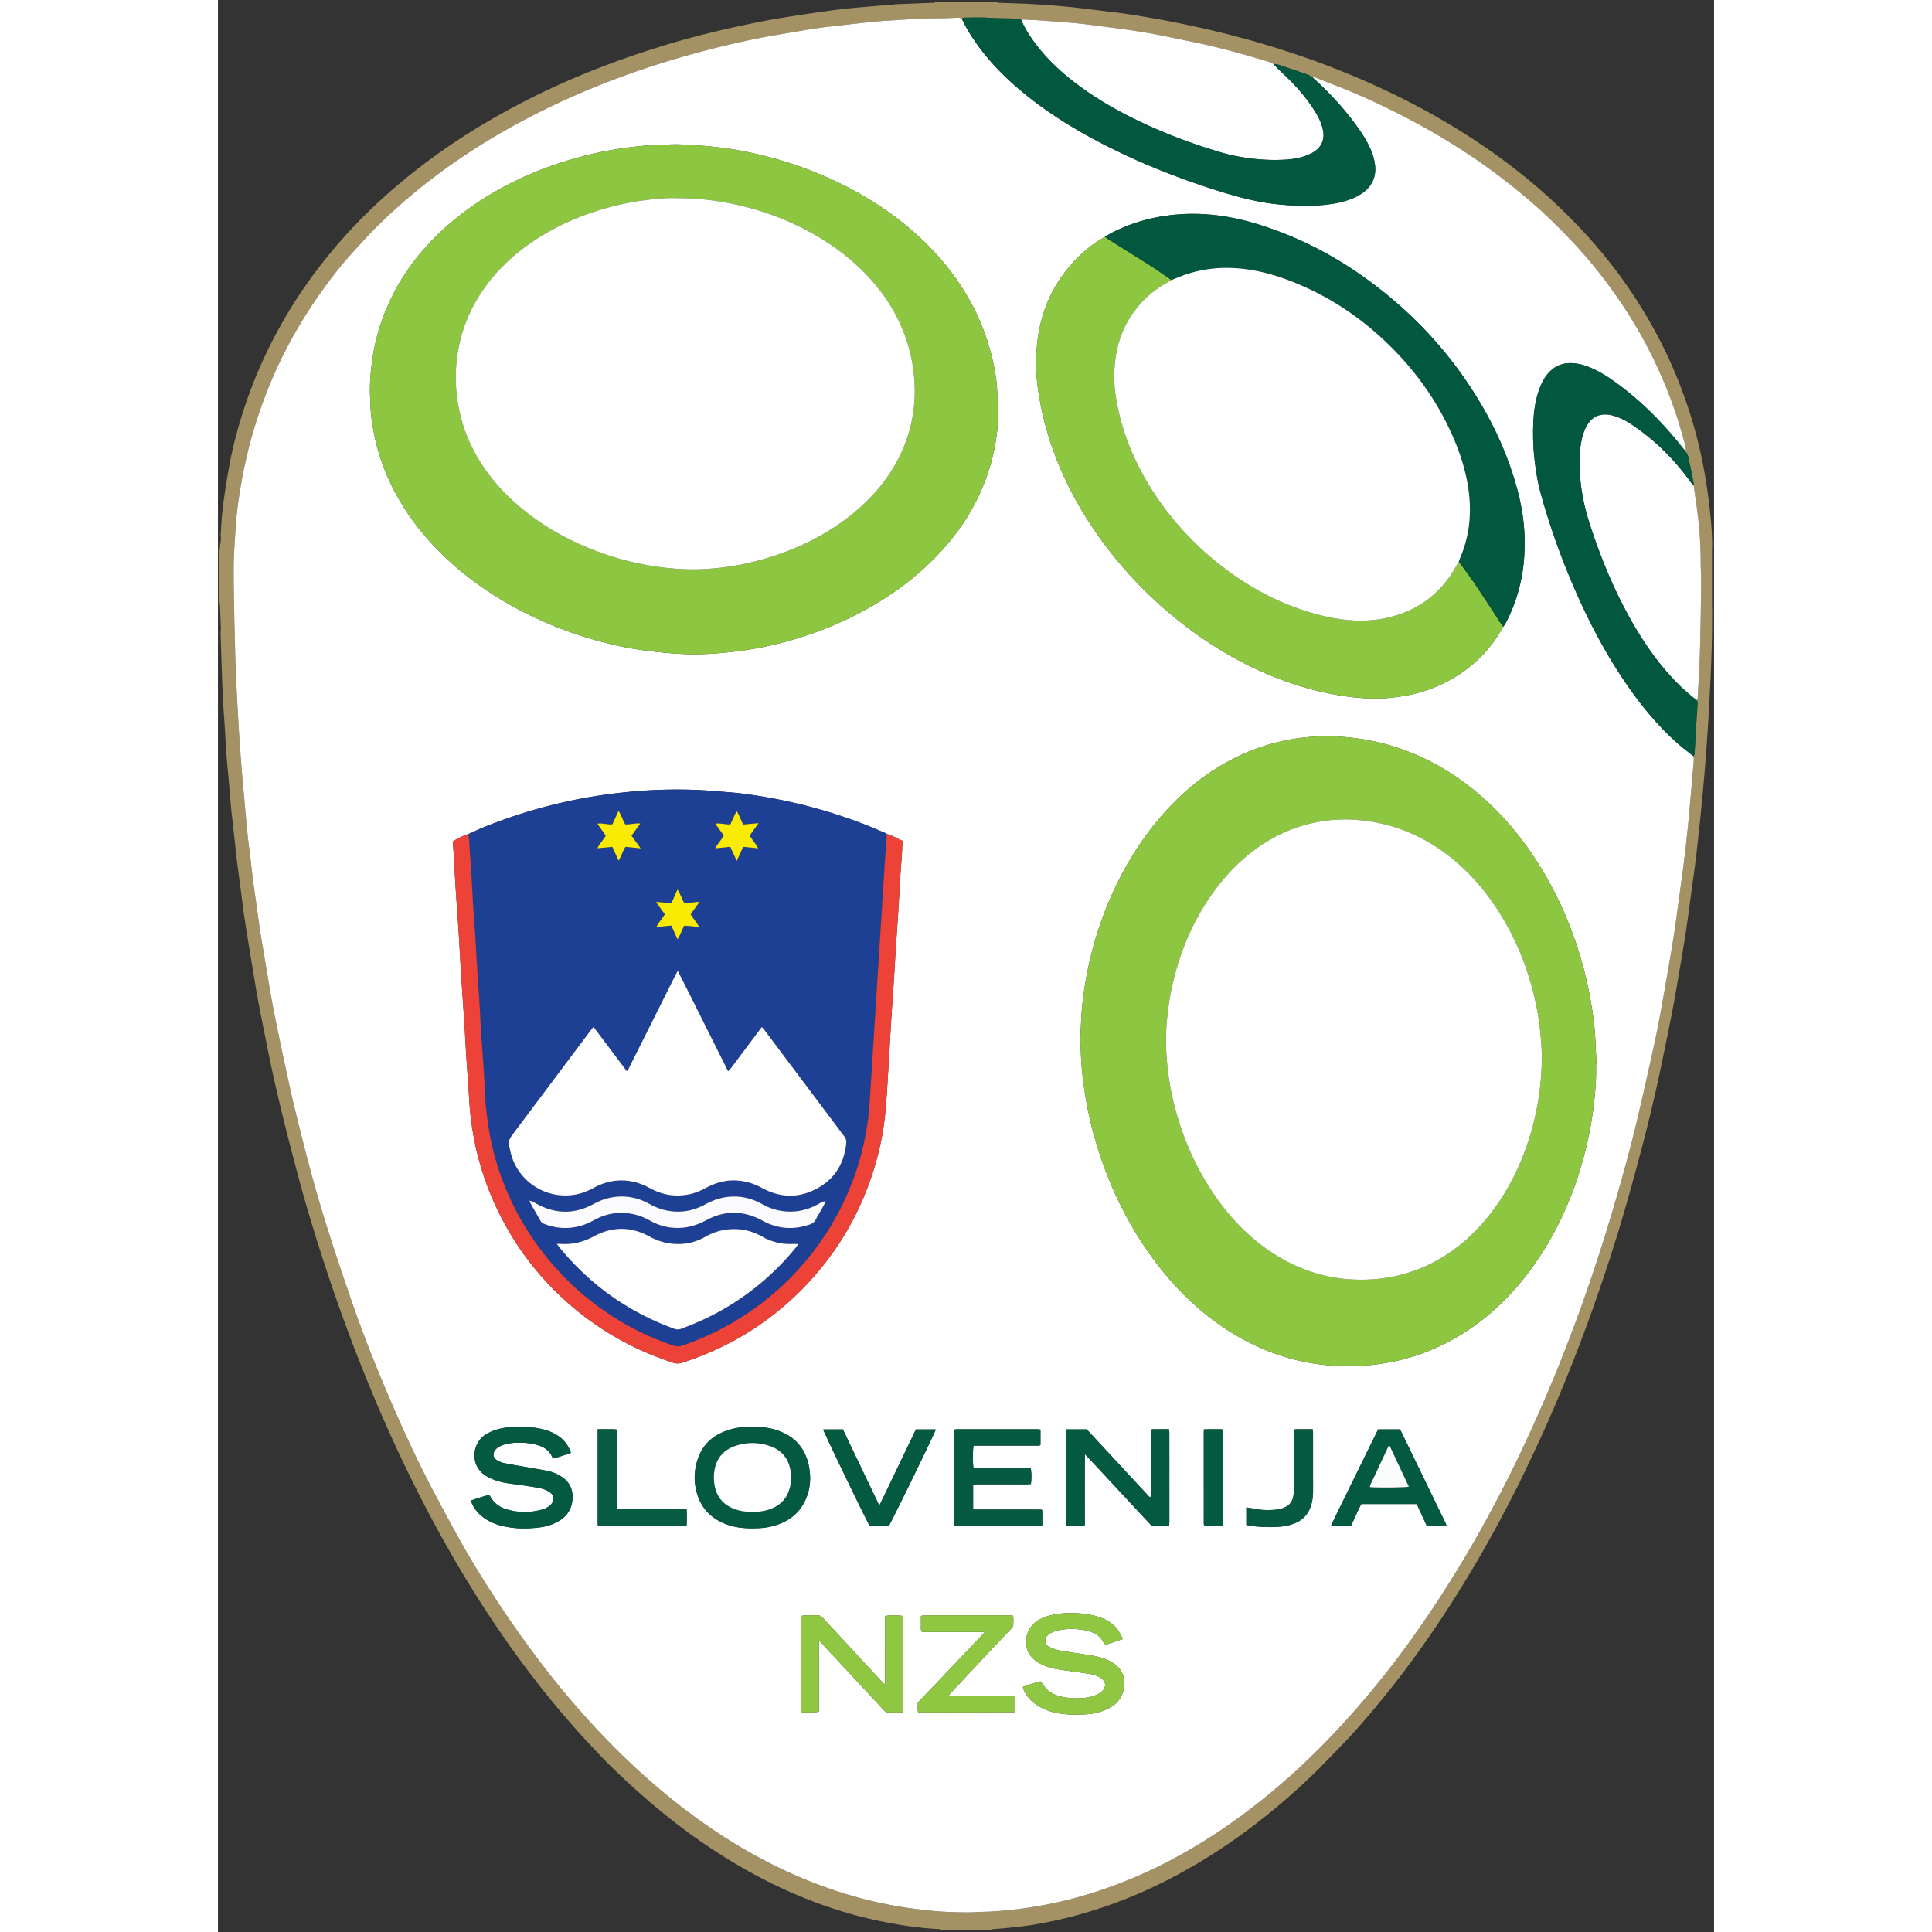<svg xmlns="http://www.w3.org/2000/svg" width="768" height="768" viewBox="0 0 278 359"><rect x="0" y="0" width="278" height="359" fill="#333333" stroke="none"/><path fill-rule="evenodd" clip-rule="evenodd" fill="#A49264" d="M144.746.381c.071.047.14.126.214.133.237.022.479.016.719.025 2.06.081 4.123.13 6.183.255 2.205.134 4.41.306 6.608.526 2.344.237 4.68.559 7.021.829 2.847.33 5.674.786 8.495 1.284 3.173.56 6.327 1.204 9.469 1.921a174.317 174.317 0 0 1 16.205 4.524 157.9 157.9 0 0 1 14.449 5.597 142.05 142.05 0 0 1 8.47 4.106c6.413 3.382 12.517 7.251 18.26 11.682a105.884 105.884 0 0 1 13.143 12.06 90.917 90.917 0 0 1 11.211 14.984 86.631 86.631 0 0 1 8.029 17.575 85.457 85.457 0 0 1 2.804 10.825c.44 2.347.809 4.702 1.085 7.075.305 2.613.546 5.229.531 7.863-.007.059-.023.117-.023.177-.002 3.631-.002 7.263-.002 10.894 0 .089.019.177.028.266-.014 1.945-.006 3.891-.046 5.835a285.487 285.487 0 0 1-.207 6.276c-.1 2.328-.222 4.656-.351 6.983a461.86 461.86 0 0 1-.357 5.636 340.13 340.13 0 0 1-.357 4.734c-.17 2.054-.348 4.106-.538 6.158a355.605 355.605 0 0 1-.531 5.257c-.229 2.106-.46 4.213-.721 6.316-.258 2.072-.553 4.14-.835 6.209-.313 2.276-.604 4.556-.951 6.827-.37 2.418-.783 4.829-1.195 7.24-.422 2.471-.834 4.941-1.307 7.402-.603 3.135-1.252 6.26-1.895 9.387a297.12 297.12 0 0 1-3.498 14.99 536.696 536.696 0 0 1-3.231 11.83c-1.461 5.141-3.09 10.232-4.823 15.287a312.06 312.06 0 0 1-6.23 16.703c-1.883 4.621-3.853 9.207-5.995 13.715-1.142 2.402-2.263 4.816-3.471 7.186-2.254 4.42-4.596 8.795-7.106 13.08-2.436 4.152-4.973 8.242-7.674 12.227-3.071 4.531-6.298 8.947-9.761 13.189-2.309 2.826-4.65 5.625-7.183 8.256-2.137 2.219-4.257 4.459-6.486 6.584-4.443 4.232-9.164 8.137-14.198 11.66-4.716 3.297-9.656 6.203-14.857 8.666a86.07 86.07 0 0 1-14.522 5.346 85.03 85.03 0 0 1-7.87 1.701c-1.647.277-3.315.422-4.978.605-.829.092-1.667.127-2.499.201-.104.01-.201.096-.301.148h-9.338c-.105-.203-.303-.154-.473-.162-3.796-.193-7.534-.785-11.249-1.57-4.716-.996-9.297-2.434-13.758-4.242a92.517 92.517 0 0 1-10.884-5.279 109.119 109.119 0 0 1-12.045-7.941 121.135 121.135 0 0 1-6.739-5.502c-2.746-2.404-5.421-4.887-7.954-7.516a172.972 172.972 0 0 1-9.243-10.383c-4.687-5.721-8.979-11.725-12.979-17.938a216.472 216.472 0 0 1-6.913-11.539 244.09 244.09 0 0 1-5.983-11.34 280.546 280.546 0 0 1-6.586-14.336 321.448 321.448 0 0 1-5.869-14.826 331.844 331.844 0 0 1-4.691-13.732c-1.523-4.777-2.961-9.58-4.236-14.43-.934-3.551-1.867-7.102-2.74-10.664a295.442 295.442 0 0 1-3.004-13.543c-.511-2.604-1.058-5.203-1.535-7.813-.483-2.643-.907-5.293-1.344-7.943-.407-2.473-.817-4.944-1.186-7.423-.294-1.978-.525-3.965-.787-5.947-.218-1.655-.452-3.31-.655-4.968-.157-1.273-.273-2.553-.414-3.828-.153-1.395-.317-2.787-.472-4.182a85.523 85.523 0 0 1-.197-1.96c-.081-.922-.146-1.846-.227-2.769-.156-1.755-.324-3.508-.479-5.263a99.782 99.782 0 0 1-.189-2.501c-.084-1.313-.148-2.626-.232-3.938-.091-1.4-.194-2.8-.291-4.2a5.261 5.261 0 0 1-.012-.18c-.074-1.702-.158-3.404-.219-5.106-.096-2.72-.175-5.438-.261-8.158.021-.234.066-.471.058-.704a394.03 394.03 0 0 0-.188-4.607c-.004-.1-.104-.195-.159-.293v-9.517c.057-.157.142-.31.164-.472.041-.288.003-.593.074-.871.135-.522.136-1.038.063-1.563.086-1.282.142-2.566.266-3.845.127-1.306.3-2.608.49-3.906.215-1.476.456-2.947.712-4.416.776-4.449 1.969-8.791 3.457-13.052 1.788-5.12 4.058-10.02 6.76-14.723 2.524-4.394 5.423-8.523 8.634-12.435a95.648 95.648 0 0 1 8.923-9.459c5.144-4.77 10.705-8.999 16.627-12.757a133.607 133.607 0 0 1 9.077-5.257c8.394-4.449 17.173-7.96 26.232-10.791A157.383 157.383 0 0 1 92.46 5.848c3.077-.727 6.169-1.4 9.273-1.995 2.723-.521 5.471-.917 8.213-1.335a194.41 194.41 0 0 1 6.029-.828c1.48-.179 2.972-.29 4.458-.421 1.873-.165 3.748-.32 5.622-.479.119-.01.238-.015.358-.019 2.061-.081 4.122-.158 6.183-.247.224-.01.486.103.661-.147 3.828.004 7.658.004 11.489.004zm128.019 83.503.014.015c-.03-.322-.022-.652-.1-.964-.173-.725-.387-1.44-.584-2.159-1.191-4.328-2.776-8.513-4.658-12.583a85.56 85.56 0 0 0-7.441-12.972c-2.566-3.687-5.369-7.183-8.456-10.445-2.426-2.565-4.945-5.035-7.63-7.335a120.39 120.39 0 0 0-7.008-5.589c-5.092-3.745-10.465-7.032-16.063-9.956-3.366-1.759-6.789-3.396-10.293-4.854-2.206-.917-4.439-1.768-6.662-2.64-.145-.056-.31-.226-.477-.02-.302-.174-.586-.4-.911-.514a303.032 303.032 0 0 0-5.373-1.827c-.326-.107-.688-.11-1.033-.161l.014.009-.27-.196c-.365-.124-.726-.263-1.095-.37a406.455 406.455 0 0 0-4.464-1.296 128.156 128.156 0 0 0-8.585-2.123c-2.536-.529-5.071-1.059-7.613-1.549-1.521-.293-3.053-.525-4.584-.756-1.443-.216-2.891-.398-4.338-.587-1.744-.226-3.484-.472-5.232-.652-1.719-.178-3.445-.287-5.169-.421-.922-.071-1.844-.139-2.767-.193-.922-.055-1.845-.091-2.768-.135-.382-.053-.762-.137-1.146-.154-1.574-.07-3.151-.027-4.729-.141-1.514-.109-3.04-.045-4.561-.039-.191.001-.382.108-.573.166-.194-.053-.389-.154-.582-.15-.836.017-1.67.076-2.506.096-1.406.032-2.813.016-4.219.076-1.999.088-3.996.223-5.995.345-.894.055-1.789.106-2.681.197-2.048.207-4.094.431-6.14.663-1.631.185-3.266.353-4.887.599-2.389.361-4.767.787-7.149 1.183-3.387.563-6.739 1.289-10.075 2.088-6.857 1.645-13.596 3.685-20.196 6.172a145.9 145.9 0 0 0-18.571 8.495 124.647 124.647 0 0 0-13.621 8.641A106.003 106.003 0 0 0 29.7 41.946c-1.513 1.486-2.931 3.072-4.369 4.635-2.271 2.467-4.332 5.108-6.268 7.843-3.465 4.894-6.43 10.074-8.816 15.582a87.334 87.334 0 0 0-4.854 14.598 94.966 94.966 0 0 0-1.397 7.2 84.962 84.962 0 0 0-.543 4.172c-.119 1.099-.181 2.203-.245 3.307-.109 1.878-.267 3.757-.283 5.637-.026 2.84.038 5.681.088 8.521.047 2.661.118 5.321.192 7.981.046 1.643.106 3.286.184 4.929.106 2.297.225 4.596.355 6.893.11 1.938.236 3.875.37 5.812.104 1.519.224 3.037.352 4.554.174 2.053.36 4.104.544 6.155.133 1.487.269 2.974.408 4.46.059.624.124 1.247.198 1.87.159 1.333.329 2.664.49 3.997.143 1.186.262 2.373.418 3.557.203 1.538.438 3.071.651 4.607.203 1.448.373 2.901.601 4.345.376 2.388.776 4.77 1.184 7.15.493 2.881.943 5.771 1.518 8.637a724.709 724.709 0 0 0 3.018 14.27c.712 3.201 1.521 6.383 2.323 9.564a285.46 285.46 0 0 0 4.359 15.514c1.447 4.613 2.997 9.195 4.568 13.771 2.078 6.045 4.429 11.988 6.943 17.867 2.493 5.826 5.134 11.586 8.073 17.201 1.621 3.1 3.285 6.176 4.985 9.232 2.21 3.971 4.595 7.84 7.087 11.641s5.111 7.512 7.858 11.137a160.5 160.5 0 0 0 10.485 12.504 140.507 140.507 0 0 0 8.093 8.025 123.36 123.36 0 0 0 8.883 7.408c5.672 4.283 11.678 8.014 18.126 11.023 5.322 2.486 10.821 4.436 16.543 5.777 4.021.941 8.091 1.533 12.199 1.855 1.696.135 3.404.158 5.106.18 1.105.014 2.209-.086 3.313-.107 1.615-.031 3.219-.189 4.824-.348a71.963 71.963 0 0 0 6.374-.936 76.067 76.067 0 0 0 8.337-2.066 87.03 87.03 0 0 0 14.806-6.115 97.299 97.299 0 0 0 7.22-4.17 112.404 112.404 0 0 0 11.167-8.113c2.283-1.887 4.518-3.83 6.663-5.867a148.586 148.586 0 0 0 9.862-10.309 176.06 176.06 0 0 0 7.461-9.189 197.678 197.678 0 0 0 8.69-12.523c3.615-5.645 6.95-11.449 10.058-17.383a257.565 257.565 0 0 0 5.796-11.84 290.455 290.455 0 0 0 5.463-12.674 308.001 308.001 0 0 0 6.033-16.297 340.641 340.641 0 0 0 4.908-15.727c1.331-4.646 2.604-9.311 3.708-14.016.988-4.211 1.929-8.434 2.865-12.656.438-1.98.847-3.967 1.218-5.961.53-2.844 1.023-5.695 1.516-8.547.41-2.38.822-4.761 1.188-7.148.351-2.3.644-4.608.959-6.914.283-2.069.578-4.137.837-6.208.263-2.103.503-4.207.718-6.315.221-2.168.398-4.34.595-6.511.067-.743.134-1.486.197-2.23.111-1.278.224-2.557.323-3.836.02-.267-.013-.537-.021-.806.056-.134.153-.265.162-.401.08-1.13.146-2.261.211-3.392.069-1.222.133-2.442.201-3.663.006-.119.043-.235.05-.354.04-.744.086-1.488.104-2.233.004-.133-.107-.268-.166-.401.221-.132.185-.353.197-.558.1-1.757.215-3.513.295-5.271.078-1.698.135-3.398.17-5.1.071-3.492.139-6.985.174-10.479.015-1.461-.075-2.922-.085-4.384a72.885 72.885 0 0 0-.566-8.836c-.227-1.771-.492-3.538-.738-5.307-.008-.148.004-.301-.023-.444-.244-1.248-.469-2.502-.753-3.741-.15-.653-.184-1.354-.621-1.919l.085-.134a1.45 1.45 0 0 0-.137-.044z"/><path fill-rule="evenodd" clip-rule="evenodd" fill="#FFF" d="M274.206 140.541c.009.269.041.539.021.806-.1 1.279-.212 2.558-.323 3.836-.063.744-.13 1.487-.197 2.23-.196 2.171-.374 4.343-.595 6.511a278.38 278.38 0 0 1-.718 6.315c-.259 2.071-.554 4.139-.837 6.208-.315 2.306-.608 4.614-.959 6.914-.365 2.388-.777 4.769-1.188 7.148a631.11 631.11 0 0 1-1.516 8.547c-.371 1.994-.779 3.98-1.218 5.961-.937 4.223-1.877 8.445-2.865 12.656-1.104 4.705-2.377 9.369-3.708 14.016a342.64 342.64 0 0 1-4.908 15.727 308.001 308.001 0 0 1-6.033 16.297 290.455 290.455 0 0 1-5.463 12.674 257.565 257.565 0 0 1-5.796 11.84c-3.107 5.934-6.442 11.738-10.058 17.383a197.39 197.39 0 0 1-8.69 12.523 176.06 176.06 0 0 1-7.461 9.189 148.81 148.81 0 0 1-9.862 10.309c-2.146 2.037-4.38 3.98-6.663 5.867a112.243 112.243 0 0 1-11.167 8.113 97.299 97.299 0 0 1-7.22 4.17 87.03 87.03 0 0 1-14.806 6.115 75.84 75.84 0 0 1-8.337 2.066c-2.112.4-4.232.725-6.374.936-1.605.158-3.209.316-4.824.348-1.104.021-2.208.121-3.313.107-1.702-.021-3.41-.045-5.106-.18-4.108-.322-8.179-.914-12.199-1.855-5.722-1.342-11.221-3.291-16.543-5.777-6.448-3.01-12.454-6.74-18.126-11.023a123.623 123.623 0 0 1-8.883-7.408 140.507 140.507 0 0 1-8.093-8.025 160.5 160.5 0 0 1-10.485-12.504c-2.747-3.625-5.366-7.336-7.858-11.137s-4.877-7.67-7.087-11.641a410.141 410.141 0 0 1-4.985-9.232c-2.939-5.615-5.58-11.375-8.073-17.201-2.515-5.879-4.865-11.822-6.943-17.867-1.571-4.576-3.121-9.158-4.568-13.771a285.46 285.46 0 0 1-4.359-15.514c-.803-3.182-1.611-6.363-2.323-9.564a723.18 723.18 0 0 1-3.018-14.27c-.574-2.865-1.024-5.756-1.518-8.637a554.697 554.697 0 0 1-1.184-7.15c-.228-1.443-.397-2.896-.601-4.345-.214-1.536-.448-3.069-.651-4.607-.156-1.184-.275-2.371-.418-3.557-.161-1.333-.331-2.664-.49-3.997a73.597 73.597 0 0 1-.198-1.87c-.14-1.486-.275-2.973-.408-4.46-.184-2.052-.37-4.103-.544-6.155a301.241 301.241 0 0 1-.352-4.554c-.134-1.937-.26-3.874-.37-5.812a636.04 636.04 0 0 1-.355-6.893 261.79 261.79 0 0 1-.184-4.929c-.074-2.66-.146-5.32-.192-7.981-.05-2.84-.114-5.681-.088-8.521.017-1.88.174-3.759.283-5.637.064-1.104.126-2.208.245-3.307.149-1.394.325-2.786.543-4.172a95.462 95.462 0 0 1 1.397-7.2 87.243 87.243 0 0 1 4.854-14.598c2.387-5.508 5.352-10.688 8.816-15.582 1.936-2.734 3.996-5.376 6.268-7.843 1.438-1.563 2.856-3.148 4.369-4.635a106.214 106.214 0 0 1 11.888-10.098 124.743 124.743 0 0 1 13.621-8.641 145.963 145.963 0 0 1 18.571-8.495c6.601-2.487 13.339-4.527 20.196-6.172 3.336-.799 6.688-1.525 10.075-2.088 2.383-.396 4.761-.821 7.149-1.183 1.621-.246 3.256-.414 4.887-.599 2.046-.232 4.092-.456 6.14-.663.892-.091 1.787-.143 2.681-.197 1.999-.122 3.996-.257 5.995-.345 1.405-.061 2.813-.044 4.219-.076.836-.02 1.67-.079 2.506-.096.193-.004.388.098.582.15.786 1.72 1.784 3.315 2.882 4.849 2.367 3.307 5.209 6.164 8.327 8.754 4.111 3.414 8.591 6.277 13.289 8.805 7.339 3.946 15.031 7.045 22.968 9.558 3.737 1.184 7.507 2.196 11.427 2.58 3.348.328 6.686.411 10.017-.111 1.301-.204 2.577-.522 3.794-1.042 1.055-.451 2.027-1.026 2.808-1.887 1.021-1.128 1.415-2.461 1.309-3.965-.103-1.461-.606-2.795-1.251-4.086-.793-1.586-1.813-3.023-2.879-4.432-2.228-2.944-4.759-5.607-7.493-8.083.167-.206.332-.036.477.02 2.223.872 4.456 1.723 6.662 2.64 3.504 1.459 6.927 3.096 10.293 4.854 5.599 2.924 10.972 6.211 16.063 9.956a119.969 119.969 0 0 1 7.008 5.589c2.685 2.3 5.204 4.77 7.63 7.335 3.087 3.263 5.89 6.759 8.456 10.445a85.427 85.427 0 0 1 7.441 12.972c1.882 4.07 3.467 8.255 4.658 12.583.197.719.411 1.435.584 2.159.077.312.069.642.1.964-.162-.172-.337-.332-.48-.517-3.32-4.23-7.021-8.083-11.298-11.361-1.688-1.293-3.413-2.528-5.352-3.43-1.226-.571-2.482-1.006-3.854-1.098-2.052-.138-3.672.613-4.908 2.234-.531.695-.923 1.467-1.237 2.278-.818 2.116-1.148 4.329-1.236 6.578-.078 1.972-.055 3.943.139 5.915.237 2.414.594 4.806 1.231 7.146 1.598 5.86 3.64 11.566 6.029 17.147 2.701 6.305 5.85 12.375 9.719 18.052 2.79 4.093 5.902 7.914 9.61 11.218.977.878 2.039 1.659 3.062 2.483zm-109.37-96.52c-2.586 1.403-4.751 3.323-6.641 5.543-3.669 4.309-5.567 9.371-6.039 14.961a34.578 34.578 0 0 0 .275 8.14 58.094 58.094 0 0 0 1.998 8.715c1.89 6.004 4.68 11.572 8.184 16.784a75.6 75.6 0 0 0 11.021 12.955 77.625 77.625 0 0 0 9.499 7.637c4.993 3.395 10.315 6.146 16.031 8.111 3.31 1.138 6.691 1.984 10.16 2.488 1.719.25 3.441.405 5.172.449 1.945.049 3.876-.142 5.796-.467a27.312 27.312 0 0 0 6.592-1.961c4.075-1.813 7.467-4.494 10.134-8.065.676-.904 1.227-1.902 1.834-2.857.157-.251.332-.494.47-.755 2.067-3.924 3.156-8.123 3.426-12.532.255-4.182-.227-8.294-1.335-12.338-1.589-5.807-3.996-11.258-7.104-16.4-5.282-8.742-12.076-16.11-20.294-22.165-6.582-4.849-13.744-8.549-21.608-10.84-5.198-1.515-10.478-2.098-15.875-1.385-2.831.374-5.572 1.07-8.202 2.182-1.209.509-2.414 1.036-3.494 1.8zm-40.542 110.952c-.098-.063-.189-.144-.296-.188-1.212-.507-2.417-1.032-3.641-1.509a94.823 94.823 0 0 0-17.465-4.959c-2.528-.461-5.064-.869-7.627-1.077-2.232-.182-4.467-.39-6.705-.47a92.859 92.859 0 0 0-13.075.465 96.885 96.885 0 0 0-8.066 1.174 95.849 95.849 0 0 0-18.1 5.336c-.937.381-1.848.824-2.771 1.238-1.034.324-2.323.947-2.917 1.423.058.737.13 1.51.177 2.284.09 1.492.163 2.986.249 4.479.058 1.016.123 2.03.191 3.044.151 2.236.317 4.474.458 6.711.154 2.447.287 4.896.432 7.343.061 1.016.124 2.029.192 3.043.151 2.268.313 4.535.458 6.803.094 1.463.165 2.926.251 4.389.058.984.119 1.971.187 2.953.15 2.238.333 4.473.451 6.711a55.88 55.88 0 0 0 .711 6.322 53.293 53.293 0 0 0 4.468 14.141c3.339 7.012 7.963 13.047 13.873 18.092 5.578 4.762 11.874 8.227 18.842 10.492a2.667 2.667 0 0 0 1.74-.008c9.793-3.186 18.083-8.643 24.811-16.439 5.112-5.928 8.745-12.674 10.965-20.18a52.691 52.691 0 0 0 1.965-10.283c.236-2.65.374-5.309.54-7.965.152-2.447.284-4.895.428-7.344.058-.984.122-1.969.187-2.953.165-2.506.337-5.012.497-7.52.083-1.281.137-2.566.22-3.851.15-2.297.323-4.593.468-6.89.152-2.417.276-4.837.427-7.254.078-1.253.193-2.504.272-3.757.053-.832.072-1.666.108-2.533-1.002-.425-1.891-.981-2.905-1.263zm131.784 42.72c.028-.002.056-.002.084-.002-.078-1.584-.16-3.164-.235-4.748-.101-2.121-.393-4.219-.732-6.313a70.16 70.16 0 0 0-2.107-9.064c-1.651-5.459-3.884-10.666-6.804-15.569-3.018-5.069-6.626-9.661-11.035-13.605-3.729-3.336-7.847-6.067-12.44-8.067a42.123 42.123 0 0 0-14.21-3.426 38.418 38.418 0 0 0-9.026.459 38.07 38.07 0 0 0-11.238 3.798c-5.771 3.018-10.522 7.236-14.549 12.313a57.328 57.328 0 0 0-5.032 7.523 65.366 65.366 0 0 0-6.052 14.719 69.009 69.009 0 0 0-2.031 10.449c-.25 2.172-.306 4.35-.415 6.525-.039.773.064 1.553.075 2.328.04 2.635.334 5.242.724 7.846a69.906 69.906 0 0 0 2.551 10.887c2.232 6.998 5.408 13.535 9.691 19.516 2.728 3.809 5.836 7.273 9.43 10.297 3.503 2.947 7.335 5.352 11.55 7.145 4.903 2.088 10.032 3.078 15.342 3.184.865.018 1.73-.082 2.597-.104 1.979-.051 3.924-.338 5.861-.717 4.901-.955 9.431-2.82 13.626-5.514 5.081-3.258 9.246-7.461 12.737-12.357a58.755 58.755 0 0 0 5.881-10.357 65.754 65.754 0 0 0 3.284-9.189c.879-3.199 1.558-6.436 1.969-9.732.249-1.986.445-3.977.503-5.979.02-.748.001-1.498.001-2.246zM145.009 76.067c-.079-1.252-.166-2.503-.234-3.755-.098-1.795-.41-3.562-.805-5.308-1.104-4.884-3.032-9.429-5.749-13.637-2.848-4.412-6.379-8.205-10.43-11.53-4.869-3.997-10.273-7.091-16.073-9.512a71.636 71.636 0 0 0-12.198-3.841c-1.896-.418-3.801-.774-5.729-1.005-1.156-.139-2.313-.28-3.472-.369-1.608-.125-3.218-.241-4.829-.284-1.162-.031-2.328.07-3.493.098-2.483.058-4.941.348-7.396.718a66.81 66.81 0 0 0-8.478 1.848c-7.009 2.011-13.559 4.994-19.498 9.26-3.739 2.685-7.075 5.793-9.913 9.426-2.202 2.818-4.018 5.867-5.399 9.168-1.264 3.016-2.153 6.134-2.61 9.377-.259 1.837-.457 3.676-.464 5.53-.005 1.104.085 2.208.119 3.313.046 1.497.273 2.97.539 4.44.896 4.973 2.736 9.576 5.382 13.868 2.579 4.184 5.787 7.828 9.467 11.075 3.72 3.281 7.81 6.019 12.186 8.337 4.584 2.429 9.387 4.317 14.381 5.712 2.587.723 5.205 1.326 7.867 1.707 1.507.216 3.017.411 4.531.557a69.58 69.58 0 0 0 4.469.295c1.582.051 3.165.006 4.75-.1a75.042 75.042 0 0 0 6.585-.722c3.34-.521 6.611-1.314 9.834-2.323a65.682 65.682 0 0 0 12.642-5.48c5.548-3.127 10.474-7.02 14.605-11.887 2.373-2.796 4.357-5.843 5.899-9.175a37.557 37.557 0 0 0 3.514-15.801zm-79.42 193.902c-.467-1.391-1.254-2.402-2.381-3.16-1.086-.732-2.296-1.143-3.568-1.381-2.014-.375-4.04-.447-6.07-.16-1.371.193-2.684.564-3.868 1.326-2.513 1.611-2.941 5.752.063 7.619.797.496 1.649.84 2.548 1.082 1.447.391 2.944.488 4.418.721 1.091.174 2.188.316 3.266.553a4.95 4.95 0 0 1 1.558.65c1.003.637 1.051 1.668.172 2.479-.427.393-.938.645-1.488.799-2.272.635-4.547.615-6.798-.102-1.212-.387-2.159-1.137-2.798-2.252-.071-.125-.165-.236-.263-.375-1.142.324-2.243.65-3.348 1.057.048.182.063.299.107.404.526 1.254 1.389 2.221 2.511 2.971.982.654 2.064 1.074 3.204 1.352 2.147.523 4.327.551 6.507.318 1.369-.146 2.703-.492 3.915-1.195 1.433-.83 2.334-2.035 2.563-3.691.273-1.986-.395-3.617-2.126-4.668-.747-.455-1.543-.807-2.395-.98-1.345-.275-2.702-.488-4.055-.727-1.352-.238-2.709-.455-4.054-.73a4.522 4.522 0 0 1-1.323-.527c-.751-.432-.898-1.221-.37-1.908.194-.254.459-.486.742-.629a5.937 5.937 0 0 1 1.337-.494c1.385-.322 2.795-.295 4.194-.141.676.074 1.35.262 1.997.479 1.033.346 1.815 1.018 2.299 2.012.051.104.105.205.182.355 1.115-.276 2.164-.684 3.322-1.057zm92.078-4.362v16.955c0 .268.013.535.021.805 0 .027.015.055.031.078.016.025.041.043.062.064 1.268.127 2.686.092 3.299-.092v-4.377c0-1.436-.002-2.871 0-4.305l.007-4.549c4.258 4.545 8.338 8.979 12.429 13.348h3.219c.019-.234.051-.439.051-.643.002-5.563.003-11.125-.002-16.688 0-.197-.044-.393-.072-.629-1.007 0-1.961-.002-2.916.004-.114 0-.229.031-.382.053-.018.219-.048.422-.05.625-.005.779-.001 1.557-.001 2.332 0 2.99.001 5.982-.005 8.973-.001.211.086.465-.196.68l-11.715-12.635-3.78.001zm10.421 38.979c-.632-1.857-1.838-3.027-3.489-3.771-1.238-.557-2.549-.813-3.896-.963-1.918-.213-3.819-.174-5.704.24-.996.219-1.956.549-2.807 1.139a4.642 4.642 0 0 0-1.856 5.131c.352 1.189 1.152 2.01 2.187 2.621 1.337.789 2.821 1.115 4.34 1.326 1.716.24 3.432.469 5.142.742.736.119 1.458.352 2.084.783.947.654 1.02 1.623.188 2.428a2.948 2.948 0 0 1-.571.426 5.585 5.585 0 0 1-1.754.656 12.813 12.813 0 0 1-4.99-.025c-1.649-.326-3.03-1.088-3.874-2.627-.054-.098-.154-.17-.252-.271-1.106.289-2.188.605-3.264 1.039.045.182.061.33.116.463a6.13 6.13 0 0 0 1.952 2.523c1.795 1.391 3.889 1.938 6.095 2.104 1.16.086 2.336.07 3.499.002 1.438-.086 2.837-.396 4.142-1.049 1.696-.842 2.777-2.143 2.991-4.07.177-1.584-.235-2.975-1.498-4.014-.433-.357-.941-.639-1.447-.887-1.305-.643-2.729-.852-4.145-1.074-1.593-.25-3.192-.465-4.775-.758-.669-.123-1.329-.355-1.95-.633-1.107-.492-.989-1.619-.375-2.211.171-.164.359-.33.572-.424.435-.189.88-.385 1.342-.48a12.741 12.741 0 0 1 5.254.029c1.456.311 2.69 1 3.326 2.459.032.074.112.127.195.217 1.043-.348 2.087-.694 3.222-1.071zm-44.136-4.277V313.002c-.193-.148-.292-.203-.366-.285a1526.63 1526.63 0 0 1-4.39-4.736c-.771-.832-1.532-1.676-2.305-2.508-1.525-1.645-3.061-3.279-4.58-4.928a1.152 1.152 0 0 0-.948-.398c-.688.016-1.376-.006-2.064.01-.319.008-.638.068-.969.107-.021.174-.047.289-.047.404.007 5.771.016 11.543.026 17.314 0 .029.011.059.026.082.017.025.045.041.066.061.95.113 2.518.096 3.269-.053v-13.254c4.266 4.543 8.338 8.98 12.469 13.377.535 0 1.043.008 1.55-.004.528-.014 1.064.064 1.581-.055.03-.139.065-.225.065-.309-.002-5.803-.007-11.605-.014-17.406 0-.025-.025-.055-.041-.08-.015-.023-.033-.045-.051-.068-.996-.175-2.516-.171-3.277.036zm-24.66-16.313c1.761-.031 2.513-.084 3.903-.455 3.026-.807 5.216-2.59 6.282-5.592.537-1.512.676-3.072.469-4.68-.487-3.779-2.468-6.313-6.109-7.52-1.114-.367-2.267-.535-3.429-.607-2.291-.141-4.539.078-6.668 1.006-2.322 1.014-3.888 2.738-4.642 5.158-.476 1.527-.646 3.088-.409 4.689.518 3.496 2.369 5.926 5.68 7.207 1.582.612 3.239.792 4.923.794zm53.545-18.357c-.218-.02-.442-.061-.666-.061-4.938-.004-9.874-.004-14.81 0-.195 0-.391.045-.598.068-.015.182-.032.299-.032.414-.002 5.656-.002 11.311.002 16.965 0 .168.053.336.082.508.162.014.28.033.398.033 5.146.002 10.291.002 15.438-.002.166 0 .332-.055.524-.088 0-.914.002-1.779-.003-2.645 0-.084-.038-.166-.071-.301-.296-.012-.587-.031-.879-.033-3.649-.002-7.3.002-10.95-.006-.314 0-.652.094-.949-.111v-4.527c1.225-.086 2.413-.031 3.601-.041 1.197-.01 2.395.008 3.59-.004 1.188-.012 2.374.053 3.548-.043.145-1.051.119-2.383-.063-3.008h-3.569c-1.166 0-2.334.008-3.5 0-1.188-.008-2.377.035-3.549-.029-.148-.949-.132-3.424.026-4.102h.968c3.561 0 7.121.004 10.681-.004.256 0 .537.09.781-.133v-2.85zm-10.356 37.619c-.23.271-.318.387-.417.488a7185.227 7185.227 0 0 1-6.611 6.965c-1.69 1.775-3.387 3.547-5.078 5.326-.122.127-.226.273-.334.406.005.576-.058 1.137.041 1.701.184.023.299.047.414.047 5.806-.006 11.609-.016 17.413-.023a.169.169 0 0 0 .081-.031c.024-.016.041-.041.105-.109.035-.898.066-1.842-.025-2.859-.361-.006-.684-.018-1.005-.018-3.561-.002-7.122 0-10.683-.008-.179-.002-.417.129-.55-.154.073-.094.138-.191.218-.277 2.247-2.402 4.494-4.807 6.745-7.205 1.477-1.568 2.962-3.129 4.441-4.693.123-.131.254-.256.357-.402.084-.119.188-.262.189-.395.008-.586.076-1.18-.051-1.791-.25-.027-.453-.07-.657-.07-5.266-.004-10.532-.004-15.799.002-.196 0-.393.063-.645.107 0 .523-.024.998.006 1.473.032.49-.152 1.01.179 1.521l11.666-.001zm73.1-37.656c-2.918 5.947-5.811 11.844-8.701 17.74-.01.021.005.059.01.086.006.029.015.055.022.084 1.028.105 3.014.08 3.651-.045.67-1.322 1.205-2.715 1.892-3.99h10.301c.633 1.371 1.254 2.721 1.884 4.088 1.147 0 2.251.002 3.355-.002.081 0 .161-.041.285-.074-.051-.156-.081-.299-.142-.426-2.824-5.826-5.652-11.65-8.472-17.461h-4.085zm-85.889.009-6.732 14.031c-.088-.023-.135-.021-.144-.039-2.229-4.656-4.454-9.314-6.688-13.99h-3.668c.212.74 8.203 17.289 8.647 17.922h3.556c.854-1.467 8.53-17.221 8.731-17.924h-3.702zm-59.132-.037.001 17.443c0 .119.011.236.021.355a.183.183 0 0 0 .031.08c.017.023.042.041.064.063 1.374.125 15.708.08 16.413-.059.027-.992.063-1.992-.024-3.066h-.935c-3.678 0-7.356.002-11.034-.008-.313 0-.655.107-.983-.141v-8.775c0-.955.009-1.912-.002-2.869-.012-.98.052-1.961-.047-2.973-.211-.02-.384-.047-.557-.047-.95-.003-1.902-.003-2.948-.003zm120.527 17.776c.299.068.527.141.764.172 1.754.232 3.518.305 5.28.178 1.016-.072 2.013-.262 2.966-.65 1.508-.613 2.504-1.697 2.997-3.242a8.679 8.679 0 0 0 .398-2.648c-.004-3.65 0-7.299-.005-10.947 0-.199-.04-.396-.065-.635-.616 0-1.182-.01-1.746.002-.558.014-1.12-.059-1.739.061v.93c0 3.23.001 6.463-.001 9.691-.001.418-.008.84-.041 1.256-.124 1.572-.851 2.428-2.4 2.838-.202.053-.405.111-.611.137-1.402.16-2.802.154-4.195-.113-.517-.098-1.035-.184-1.601-.283l-.001 3.253zm-4.389.191c.019-.211.037-.326.037-.441-.003-5.771-.008-11.543-.013-17.313 0-.027-.02-.055-.034-.078-.017-.025-.037-.047-.105-.131-1.073.006-2.197-.021-3.368.018-.015.207-.033.35-.033.492-.001 5.652-.002 11.303.002 16.955.001.166.056.334.086.498h3.428z"/><path fill-rule="evenodd" clip-rule="evenodd" fill="#FEFEFE" d="M149.219 3.61c.923.044 1.846.08 2.768.135.923.055 1.845.122 2.767.193 1.724.134 3.45.243 5.169.421 1.748.181 3.488.427 5.232.652 1.447.188 2.895.371 4.338.587 1.531.23 3.063.463 4.584.756 2.542.49 5.077 1.02 7.613 1.549 2.889.602 5.747 1.324 8.585 2.123 1.491.421 2.978.858 4.464 1.296.369.107.729.246 1.095.37l.27.196-.014-.009c.248.251.492.505.744.752 1.025 1.004 2.086 1.973 3.07 3.015 1.604 1.698 3.047 3.529 4.239 5.546.549.93.966 1.912 1.193 2.979.374 1.767-.344 3.23-1.734 4.074a8.356 8.356 0 0 1-1.451.691c-1.271.468-2.599.668-3.947.738-1.912.1-3.818.046-5.724-.169-2.081-.235-4.132-.607-6.144-1.202-4.586-1.356-9.068-2.994-13.424-4.971-4.609-2.091-9.032-4.512-13.101-7.544-2.865-2.136-5.49-4.524-7.674-7.368-1.148-1.494-2.185-3.061-2.918-4.81zM274.215 90.162c.246 1.769.512 3.535.738 5.307.375 2.932.55 5.879.566 8.836.01 1.462.1 2.923.085 4.384-.035 3.494-.103 6.987-.174 10.479a201.66 201.66 0 0 1-.17 5.1c-.08 1.758-.195 3.514-.295 5.271-.013.205.023.426-.197.558a34.708 34.708 0 0 1-3.757-3.328c-2.989-3.051-5.467-6.489-7.638-10.154-3.563-6.018-6.246-12.421-8.412-19.06-1.188-3.635-1.899-7.337-1.959-11.162-.025-1.559.065-3.107.392-4.636.22-1.028.548-2.018 1.12-2.911.555-.864 1.304-1.487 2.313-1.725.707-.165 1.423-.127 2.134.04 1.391.328 2.626.987 3.799 1.77 4.403 2.941 8.053 6.65 11.117 10.952.083.114.224.186.338.279z"/><path fill-rule="evenodd" clip-rule="evenodd" fill="#02583F" d="M149.219 3.61c.733 1.749 1.771 3.315 2.919 4.812 2.184 2.844 4.809 5.232 7.674 7.368 4.068 3.032 8.491 5.453 13.101 7.544 4.355 1.977 8.838 3.614 13.424 4.971 2.012.595 4.063.967 6.144 1.202 1.905.215 3.812.269 5.724.169 1.349-.07 2.677-.271 3.947-.738a8.43 8.43 0 0 0 1.451-.691c1.391-.844 2.108-2.308 1.734-4.074-.228-1.067-.645-2.05-1.193-2.979-1.192-2.017-2.635-3.848-4.239-5.546-.984-1.042-2.045-2.011-3.07-3.015-.252-.247-.496-.501-.744-.752.345.051.707.054 1.033.161 1.797.593 3.589 1.201 5.373 1.827.325.113.609.34.911.514 2.734 2.476 5.266 5.139 7.493 8.083 1.065 1.408 2.086 2.846 2.879 4.432.645 1.291 1.148 2.625 1.251 4.086.106 1.504-.288 2.837-1.309 3.965-.78.86-1.753 1.436-2.808 1.887-1.217.52-2.493.838-3.794 1.042-3.331.522-6.669.439-10.017.111-3.92-.384-7.689-1.396-11.427-2.58-7.937-2.513-15.629-5.611-22.968-9.558-4.698-2.527-9.178-5.391-13.289-8.805-3.118-2.59-5.96-5.447-8.327-8.754-1.098-1.533-2.096-3.129-2.882-4.849.191-.058.382-.165.573-.166 1.521-.006 3.047-.07 4.561.039 1.578.113 3.155.07 4.729.141.384.017.764.101 1.146.153zM274.215 90.162c-.114-.093-.255-.165-.337-.28-3.064-4.302-6.714-8.011-11.117-10.952-1.173-.782-2.408-1.441-3.799-1.77-.711-.167-1.427-.205-2.134-.04-1.01.237-1.759.86-2.313 1.725-.572.894-.9 1.883-1.12 2.911-.326 1.528-.417 3.077-.392 4.636.06 3.825.771 7.527 1.959 11.162 2.166 6.639 4.85 13.042 8.412 19.06 2.171 3.665 4.648 7.104 7.638 10.154a34.602 34.602 0 0 0 3.757 3.328c.059.134.17.269.166.401-.019.745-.064 1.489-.104 2.233-.007.119-.044.235-.05.354-.068 1.221-.132 2.441-.201 3.663a240.163 240.163 0 0 1-.211 3.392c-.009.137-.106.268-.162.401-1.023-.824-2.085-1.605-3.065-2.479-3.708-3.304-6.82-7.125-9.61-11.218-3.869-5.677-7.018-11.747-9.719-18.052-2.39-5.581-4.432-11.287-6.029-17.147-.638-2.34-.994-4.731-1.231-7.146-.193-1.972-.217-3.943-.139-5.915.088-2.249.418-4.462 1.236-6.578.314-.812.706-1.583 1.237-2.278 1.236-1.621 2.856-2.372 4.908-2.234 1.372.092 2.629.526 3.854 1.098 1.938.901 3.663 2.137 5.352 3.43 4.277 3.278 7.978 7.131 11.298 11.361.144.185.318.345.48.517l-.014-.015c.019.058.034.116.053.174.438.564.471 1.266.621 1.919.284 1.239.509 2.493.753 3.741.027.143.015.296.023.444z"/><path fill-rule="evenodd" clip-rule="evenodd" fill="#FFF" d="M272.817 84.058c-.019-.058-.034-.116-.053-.174l.138.04-.085.134z"/><path fill-rule="evenodd" clip-rule="evenodd" fill="#02583F" d="m196.103 11.889-.27-.196.27.196z"/><path fill-rule="evenodd" clip-rule="evenodd" fill="#1D4095" d="M46.548 154.982c.924-.414 1.835-.857 2.771-1.238a95.827 95.827 0 0 1 18.1-5.336 96.885 96.885 0 0 1 8.066-1.174 92.864 92.864 0 0 1 13.075-.465c2.238.08 4.473.288 6.705.47 2.563.208 5.099.616 7.627 1.077a94.845 94.845 0 0 1 17.465 4.959c1.224.477 2.429 1.002 3.641 1.509.106.045.198.125.296.188-.112 1.549-.232 3.098-.336 4.647-.128 1.937-.243 3.875-.365 5.813l-.361 5.725-.354 5.544-.365 5.813-.356 5.635-.36 5.725-.358 5.635c-.119 1.877-.251 3.756-.355 5.635-.104 1.881-.384 3.736-.721 5.59-.833 4.584-2.298 8.959-4.34 13.141a51.147 51.147 0 0 1-6.663 10.287 51.508 51.508 0 0 1-9.848 9.111c-4.1 2.908-8.536 5.152-13.29 6.777-.538.184-1.025.17-1.565-.012a51.138 51.138 0 0 1-11.74-5.703 50.896 50.896 0 0 1-9.687-8.217 52.655 52.655 0 0 1-3.962-4.865 51.093 51.093 0 0 1-6.274-11.648c-1.081-2.824-1.92-5.717-2.461-8.688a74.292 74.292 0 0 1-.741-5.318c-.146-1.363-.165-2.744-.244-4.117-.063-1.072-.124-2.146-.197-3.219-.154-2.266-.323-4.529-.47-6.793-.094-1.432-.154-2.865-.234-4.297-.06-1.043-.126-2.088-.194-3.131-.104-1.551-.217-3.098-.315-4.648-.081-1.282-.144-2.565-.22-3.849-.057-.954-.119-1.908-.186-2.861-.094-1.341-.206-2.68-.29-4.021-.092-1.461-.155-2.925-.238-4.387-.058-1.015-.125-2.027-.192-3.041-.104-1.58-.208-3.159-.319-4.738-.039-.505-.097-1.01-.145-1.515zm66.227 68.233c-.527.049-.937.371-1.378.607-2.36 1.27-4.843 1.639-7.462 1.033a10.63 10.63 0 0 1-2.825-1.111c-2.189-1.227-4.518-1.68-7.006-1.248-1.313.229-2.514.729-3.68 1.359-2.267 1.227-4.668 1.588-7.203 1.039-1.124-.244-2.157-.688-3.158-1.234-2.475-1.354-5.083-1.67-7.811-.955-.99.26-1.889.732-2.795 1.197-3.262 1.666-6.539 1.672-9.812.012-.399-.203-.789-.424-1.19-.625-.146-.07-.31-.105-.563-.189.076.223.097.338.151.434.618 1.094 1.248 2.18 1.862 3.273.17.305.402.488.729.617 1.914.758 3.879.949 5.897.564 1.185-.227 2.283-.676 3.339-1.26 2.495-1.383 5.132-1.711 7.892-.973.929.248 1.789.658 2.633 1.119 1.887 1.031 3.897 1.455 6.05 1.244 1.578-.154 3.008-.688 4.396-1.432 3.199-1.715 6.455-1.756 9.728-.188.432.207.839.463 1.272.664 2.683 1.246 5.416 1.332 8.195.344.441-.158.775-.395 1.005-.826.479-.895 1.01-1.764 1.504-2.652.128-.229.197-.49.293-.738l.034-.182a1.95 1.95 0 0 1-.097.107zm-42.99-32.399c-.239.295-.413.498-.573.711-4.719 6.293-9.438 12.586-14.154 18.881-1.137 1.516-1.14 1.537-.765 3.352 1.417 6.867 8.961 10.426 15.165 7.158.396-.209.788-.432 1.196-.615 2.107-.955 4.29-1.211 6.561-.709 1.122.25 2.15.699 3.155 1.244 2.475 1.342 5.085 1.654 7.813.941.961-.25 1.84-.689 2.712-1.156 2.303-1.232 4.73-1.59 7.291-1.012 1.059.242 2.038.66 2.989 1.178 3.059 1.662 6.23 1.879 9.397.432 3.736-1.707 5.767-4.697 6.177-8.791.056-.555-.102-.982-.449-1.393-.31-.363-.581-.76-.868-1.143-4.631-6.172-9.261-12.344-13.895-18.514-.134-.178-.297-.334-.472-.527-.161.205-.273.346-.381.488-1.793 2.393-3.585 4.787-5.382 7.178-.132.176-.297.326-.506.551-1.581-3.166-3.109-6.238-4.652-9.305-1.554-3.09-3.072-6.199-4.708-9.375-.209.398-.362.68-.505.967-2.808 5.611-5.613 11.225-8.425 16.836-.138.275-.23.59-.531.857l-6.19-8.234zm38.087 40.338c-.558 0-.946-.012-1.333 0-1.902.066-3.669-.41-5.33-1.316-.314-.172-.627-.35-.953-.498-2.018-.922-4.12-1.16-6.302-.773a10.378 10.378 0 0 0-3.347 1.232c-1.289.736-2.673 1.197-4.151 1.324-2.234.191-4.315-.283-6.295-1.367-3.402-1.861-6.868-1.879-10.28-.033-1.923 1.041-3.928 1.564-6.107 1.42-.224-.016-.447-.002-.805-.002.195.262.306.43.434.58.582.684 1.154 1.377 1.757 2.041 5.447 6.012 12.003 10.367 19.62 13.143.448.164.842.174 1.291.008 2.104-.779 4.162-1.66 6.149-2.703a48.348 48.348 0 0 0 15.174-12.406c.144-.179.271-.368.478-.65zm-21.194-63.311c-.535-.833-.717-1.754-1.288-2.541-.216.48-.396.891-.586 1.295-.188.4-.301.841-.611 1.214-.896.019-1.783-.208-2.804-.196l1.645 2.265c-.438.848-1.152 1.462-1.564 2.37l2.78-.258 1.146 2.537c.577-.787.739-1.73 1.279-2.53.44.035.885.065 1.327.108.442.042.884.097 1.415.155-.45-.912-1.129-1.561-1.587-2.368.459-.635.9-1.235 1.332-1.844.088-.124.136-.276.232-.477l-2.716.27zm13.784-14.885-2.879.258c-.332-.738-.632-1.418-.944-2.093-.063-.136-.173-.249-.292-.416-.401.884-.768 1.691-1.124 2.479-.955.069-1.817-.289-2.804-.123l1.578 2.208c-.483.848-1.156 1.492-1.586 2.371l2.79-.291 1.2 2.627 1.197-2.624 2.807.284c-.474-.881-1.123-1.552-1.604-2.366l1.661-2.314zm-29.943 4.668 2.753-.269 1.172 2.57c.556-.841.739-1.809 1.283-2.567l2.817.282-1.698-2.355 1.639-2.253c-.994-.129-1.888.23-2.813.15-.484-.785-.68-1.702-1.24-2.498l-1.139 2.492c-.93.1-1.796-.284-2.776-.122.477.82 1.099 1.469 1.544 2.26-.271.383-.539.74-.785 1.111-.242.364-.581.672-.757 1.199z"/><path fill-rule="evenodd" clip-rule="evenodd" fill="#8DC640" d="M256.078 197.693c0 .748.019 1.498-.004 2.244-.058 2.002-.254 3.992-.503 5.979-.411 3.297-1.09 6.533-1.969 9.732a65.754 65.754 0 0 1-3.284 9.189 58.692 58.692 0 0 1-5.881 10.357c-3.491 4.896-7.656 9.1-12.737 12.357-4.195 2.693-8.725 4.559-13.626 5.514-1.938.379-3.883.666-5.861.717-.866.021-1.731.121-2.597.104-5.31-.105-10.438-1.096-15.342-3.184-4.215-1.793-8.047-4.197-11.55-7.145-3.594-3.023-6.702-6.488-9.43-10.297-4.283-5.98-7.459-12.518-9.691-19.516a69.906 69.906 0 0 1-2.551-10.887c-.39-2.604-.684-5.211-.724-7.846-.011-.775-.114-1.555-.075-2.328.109-2.176.165-4.354.415-6.525a68.985 68.985 0 0 1 2.031-10.449 65.385 65.385 0 0 1 6.052-14.719 57.262 57.262 0 0 1 5.032-7.523c4.026-5.077 8.778-9.296 14.549-12.313a38.1 38.1 0 0 1 11.238-3.798 38.421 38.421 0 0 1 9.026-.459 42.1 42.1 0 0 1 14.21 3.426c4.594 2 8.711 4.731 12.44 8.067 4.409 3.944 8.018 8.536 11.035 13.605 2.92 4.903 5.152 10.11 6.804 15.569a70.2 70.2 0 0 1 2.107 9.064c.34 2.094.632 4.191.732 6.313.075 1.584.157 3.164.235 4.748l-.081.004zm-43.648 40.102a29.229 29.229 0 0 0 4.643-.352 27.944 27.944 0 0 0 7.604-2.299c4.537-2.109 8.264-5.248 11.38-9.123 3.16-3.928 5.471-8.33 7.127-13.086a50.107 50.107 0 0 0 2.345-9.822c.275-2.047.428-4.098.466-6.16.032-1.734-.133-3.459-.289-5.186-.188-2.088-.547-4.145-1.015-6.182-1.193-5.186-3.089-10.103-5.791-14.697-2.257-3.84-4.96-7.318-8.307-10.285-2.637-2.339-5.533-4.266-8.761-5.695-3.395-1.504-6.955-2.339-10.65-2.582a27.19 27.19 0 0 0-6.521.362 27.726 27.726 0 0 0-9.127 3.332c-4.268 2.468-7.718 5.822-10.586 9.799-2.984 4.136-5.142 8.679-6.629 13.548a48.943 48.943 0 0 0-1.652 7.418 50.23 50.23 0 0 0-.464 4.813c-.107 2.361.017 4.717.291 7.068.198 1.693.454 3.375.821 5.035 1.254 5.641 3.306 10.975 6.296 15.93 2.888 4.787 6.445 8.98 11.004 12.27 5.318 3.835 11.23 5.886 17.815 5.894zM145.009 76.067a37.53 37.53 0 0 1-3.514 15.801c-1.542 3.332-3.526 6.379-5.899 9.175-4.132 4.867-9.058 8.76-14.605 11.887a65.504 65.504 0 0 1-12.642 5.48c-3.223 1.009-6.494 1.803-9.834 2.323-2.187.34-4.378.575-6.585.722-1.585.105-3.168.15-4.75.1a69.627 69.627 0 0 1-4.469-.295 98.614 98.614 0 0 1-4.531-.557c-2.662-.381-5.28-.984-7.867-1.707-4.994-1.395-9.797-3.283-14.381-5.712-4.376-2.318-8.466-5.056-12.186-8.337-3.68-3.247-6.888-6.892-9.467-11.075-2.646-4.292-4.485-8.896-5.382-13.868-.266-1.471-.493-2.943-.539-4.44-.034-1.104-.124-2.209-.119-3.313.007-1.854.205-3.693.464-5.53.457-3.243 1.347-6.361 2.61-9.377 1.382-3.301 3.197-6.35 5.399-9.168 2.838-3.633 6.174-6.741 9.913-9.426 5.939-4.266 12.489-7.249 19.498-9.26a66.735 66.735 0 0 1 8.478-1.848c2.454-.37 4.912-.66 7.396-.718 1.165-.027 2.331-.129 3.493-.098 1.611.043 3.221.159 4.829.284 1.159.089 2.315.23 3.472.369 1.928.23 3.833.587 5.729 1.005a71.52 71.52 0 0 1 12.198 3.841c5.8 2.421 11.204 5.515 16.073 9.512 4.051 3.325 7.582 7.118 10.43 11.53 2.717 4.208 4.646 8.753 5.749 13.637.395 1.746.707 3.513.805 5.308.068 1.252.155 2.503.234 3.755zM84.925 36.811c-1.563-.07-3.678.144-5.781.415a49.231 49.231 0 0 0-7.353 1.544c-4.655 1.347-9.044 3.273-13.075 5.972-4.412 2.952-8.106 6.603-10.773 11.232-2.296 3.985-3.487 8.296-3.726 12.874-.097 1.854.034 3.699.292 5.542a28.34 28.34 0 0 0 2.465 8.203c2.125 4.515 5.225 8.282 9.006 11.497 4.186 3.56 8.909 6.219 14.029 8.191a52.78 52.78 0 0 0 16.132 3.467c2.692.15 5.382-.011 8.054-.359a49.08 49.08 0 0 0 7.265-1.522c6.312-1.823 12.088-4.663 17.117-8.933 3.771-3.203 6.776-6.992 8.734-11.564 1.355-3.167 2.054-6.48 2.157-9.92a28.234 28.234 0 0 0-.116-3.402 30.843 30.843 0 0 0-.667-4.242c-1.268-5.391-3.89-10.061-7.607-14.134-3.448-3.776-7.526-6.727-12.053-9.068a51.072 51.072 0 0 0-9.397-3.732c-4.619-1.329-9.324-2.07-14.703-2.061zM238.853 116.453c-.607.955-1.158 1.953-1.834 2.857-2.667 3.571-6.059 6.253-10.134 8.065a27.344 27.344 0 0 1-6.592 1.961c-1.92.325-3.851.516-5.796.467a43.611 43.611 0 0 1-5.172-.449c-3.469-.504-6.851-1.351-10.16-2.488-5.716-1.966-11.038-4.717-16.031-8.111a77.625 77.625 0 0 1-9.499-7.637 75.556 75.556 0 0 1-11.021-12.955c-3.504-5.212-6.294-10.78-8.184-16.784a58.094 58.094 0 0 1-1.998-8.715 34.525 34.525 0 0 1-.275-8.14c.472-5.59 2.37-10.652 6.039-14.961 1.89-2.22 4.055-4.14 6.641-5.543.239.172.471.358.72.516 2.645 1.66 5.304 3.301 7.935 4.982 1.254.8 2.455 1.678 3.682 2.521-.307.184-.608.377-.922.549a18.245 18.245 0 0 0-3.688 2.686c-3.462 3.248-5.343 7.299-5.864 11.971a24.565 24.565 0 0 0 .178 6.708 43.022 43.022 0 0 0 3.419 11.09c2.323 5.037 5.41 9.567 9.15 13.652a55.948 55.948 0 0 0 6.492 6.046c5.109 4.057 10.716 7.165 16.982 9.045 2.494.748 5.035 1.286 7.631 1.477 2.239.166 4.472.033 6.681-.463 5.313-1.193 9.449-4.034 12.312-8.687.358-.582.692-1.178 1.038-1.769 1.092 1.527 2.219 3.03 3.267 4.587 1.551 2.302 3.046 4.644 4.567 6.965.127.197.288.373.436.557z"/><path fill-rule="evenodd" clip-rule="evenodd" fill="#02583E" d="M177.172 52.04c-1.227-.844-2.428-1.722-3.682-2.521-2.631-1.682-5.29-3.322-7.935-4.982-.249-.157-.48-.344-.72-.516 1.08-.764 2.285-1.29 3.494-1.801 2.63-1.111 5.371-1.808 8.202-2.182 5.397-.713 10.677-.13 15.875 1.385 7.864 2.291 15.026 5.991 21.608 10.84 8.218 6.055 15.012 13.423 20.294 22.165 3.107 5.143 5.515 10.594 7.104 16.4 1.108 4.044 1.59 8.156 1.335 12.338-.27 4.409-1.358 8.608-3.426 12.532-.138.261-.313.504-.47.755-.147-.185-.309-.36-.438-.557-1.521-2.321-3.017-4.663-4.567-6.965-1.048-1.557-2.175-3.06-3.267-4.587.041-.141.07-.288.129-.422 2.077-4.703 2.363-9.584 1.391-14.569-.706-3.626-1.997-7.062-3.626-10.369-2.868-5.829-6.722-10.931-11.415-15.407-4.209-4.012-8.902-7.33-14.161-9.815-4.263-2.014-8.68-3.529-13.428-3.904-3.198-.252-6.325.081-9.375 1.064-.991.319-1.949.741-2.922 1.118z"/><path fill-rule="evenodd" clip-rule="evenodd" fill="#ED4238" d="M46.548 154.982c.048.505.106 1.01.142 1.516.111 1.579.216 3.158.319 4.738.067 1.014.135 2.026.192 3.041.083 1.462.146 2.926.238 4.387.084 1.341.196 2.68.29 4.021.066.953.129 1.907.186 2.861.076 1.283.139 2.566.22 3.849.099 1.551.212 3.098.315 4.648.068 1.043.135 2.088.194 3.131.08 1.432.141 2.865.234 4.297.146 2.264.315 4.527.47 6.793.073 1.072.135 2.146.197 3.219.079 1.373.099 2.754.244 4.117.191 1.779.422 3.559.741 5.318.541 2.971 1.38 5.863 2.461 8.688a51.171 51.171 0 0 0 6.274 11.648 52.655 52.655 0 0 0 3.962 4.865 50.865 50.865 0 0 0 9.687 8.217 51.138 51.138 0 0 0 11.74 5.703c.54.182 1.027.195 1.565.012 4.754-1.625 9.19-3.869 13.29-6.777a51.54 51.54 0 0 0 9.848-9.111 51.147 51.147 0 0 0 6.663-10.287c2.042-4.182 3.507-8.557 4.34-13.141.337-1.854.616-3.709.721-5.59.104-1.879.236-3.758.355-5.635l.358-5.635c.121-1.908.24-3.816.36-5.725l.356-5.635.365-5.813c.117-1.849.236-3.696.354-5.544l.361-5.725c.122-1.938.237-3.877.365-5.813.104-1.55.224-3.099.336-4.647 1.014.282 1.903.838 2.903 1.263-.036.867-.056 1.701-.108 2.533-.079 1.253-.194 2.504-.272 3.757-.15 2.417-.274 4.837-.427 7.254-.145 2.297-.317 4.593-.468 6.89-.083 1.284-.137 2.569-.22 3.851-.16 2.508-.332 5.014-.497 7.52-.064.984-.129 1.969-.187 2.953-.144 2.449-.275 4.896-.428 7.344-.166 2.656-.304 5.314-.54 7.965a52.691 52.691 0 0 1-1.965 10.283c-2.22 7.506-5.853 14.252-10.965 20.18-6.728 7.797-15.018 13.254-24.811 16.439-.597.193-1.137.203-1.74.008-6.968-2.266-13.264-5.73-18.842-10.492-5.91-5.045-10.534-11.08-13.873-18.092a53.293 53.293 0 0 1-4.468-14.141 55.906 55.906 0 0 1-.711-6.322c-.118-2.238-.301-4.473-.451-6.711-.067-.982-.129-1.969-.187-2.953-.086-1.463-.157-2.926-.251-4.389-.146-2.268-.307-4.535-.458-6.803a382.107 382.107 0 0 1-.192-3.043c-.145-2.447-.277-4.896-.432-7.343-.141-2.237-.307-4.475-.458-6.711a279.262 279.262 0 0 1-.191-3.044c-.086-1.492-.159-2.986-.249-4.479-.047-.774-.119-1.547-.177-2.284.599-.476 1.888-1.099 2.922-1.424z"/><path fill-rule="evenodd" clip-rule="evenodd" fill="#045A41" d="M65.589 269.969c-1.158.373-2.207.781-3.322 1.055-.076-.15-.131-.252-.182-.355-.483-.994-1.266-1.666-2.299-2.012-.647-.217-1.321-.404-1.997-.479-1.399-.154-2.81-.182-4.194.141-.46.105-.915.281-1.337.494a2.244 2.244 0 0 0-.742.629c-.528.688-.381 1.477.37 1.908.408.236.865.434 1.323.527 1.345.275 2.702.492 4.054.73 1.353.238 2.71.451 4.055.727.852.174 1.647.525 2.395.98 1.731 1.051 2.399 2.682 2.126 4.668-.229 1.656-1.13 2.861-2.563 3.691-1.212.703-2.546 1.049-3.915 1.195-2.18.232-4.359.205-6.507-.318-1.14-.277-2.222-.697-3.204-1.352-1.122-.75-1.984-1.717-2.511-2.971-.044-.105-.06-.223-.107-.404 1.104-.406 2.206-.732 3.348-1.057.098.139.191.25.263.375.639 1.115 1.586 1.865 2.798 2.252 2.251.717 4.525.736 6.798.102.551-.154 1.062-.406 1.488-.799.879-.811.831-1.842-.172-2.479a4.927 4.927 0 0 0-1.558-.65c-1.077-.236-2.175-.379-3.266-.553-1.474-.232-2.971-.33-4.418-.721a9.398 9.398 0 0 1-2.548-1.082c-3.005-1.867-2.576-6.008-.063-7.619 1.185-.762 2.497-1.133 3.868-1.326 2.03-.287 4.057-.215 6.07.16 1.272.238 2.482.648 3.568 1.381 1.127.759 1.914 1.771 2.381 3.162z"/><path fill-rule="evenodd" clip-rule="evenodd" fill="#045A40" d="M157.667 265.607h3.779l11.715 12.635c.282-.215.195-.469.196-.68.006-2.99.005-5.982.005-8.973 0-.775-.004-1.553.001-2.332.002-.203.032-.406.05-.625.153-.021.268-.053.382-.053.955-.006 1.909-.004 2.916-.004.028.236.072.432.072.629.005 5.563.004 11.125.002 16.688 0 .203-.032.408-.051.643h-3.219c-4.091-4.369-8.171-8.803-12.429-13.348l-.007 4.549c-.002 1.434 0 2.869 0 4.305v4.377c-.613.184-2.031.219-3.299.092-.021-.021-.046-.039-.062-.064a.14.14 0 0 1-.031-.078c-.009-.27-.021-.537-.021-.805l.001-16.956z"/><path fill-rule="evenodd" clip-rule="evenodd" fill="#8FC743" d="m168.088 304.586-3.224 1.07c-.083-.09-.163-.143-.195-.217-.636-1.459-1.87-2.148-3.326-2.459a12.724 12.724 0 0 0-5.254-.029c-.462.096-.907.291-1.342.48-.213.094-.401.26-.572.424-.614.592-.732 1.719.375 2.211.621.277 1.281.51 1.95.633 1.583.293 3.183.508 4.775.758 1.416.223 2.84.432 4.145 1.074.506.248 1.015.529 1.447.887 1.263 1.039 1.675 2.43 1.498 4.014-.214 1.928-1.295 3.229-2.991 4.07-1.305.652-2.704.963-4.142 1.049a26.529 26.529 0 0 1-3.499-.002c-2.206-.166-4.3-.713-6.095-2.104a6.143 6.143 0 0 1-1.952-2.523c-.056-.133-.071-.281-.116-.463 1.076-.434 2.157-.75 3.264-1.039.098.102.198.174.252.271.844 1.539 2.225 2.301 3.874 2.627 1.656.33 3.324.35 4.99.025a5.585 5.585 0 0 0 1.754-.656c.204-.119.403-.262.571-.426.831-.805.759-1.773-.188-2.428-.626-.432-1.348-.664-2.084-.783-1.71-.273-3.426-.502-5.142-.742-1.519-.211-3.003-.537-4.34-1.326-1.034-.611-1.835-1.432-2.187-2.621a4.644 4.644 0 0 1 1.856-5.131c.851-.59 1.811-.92 2.807-1.139 1.885-.414 3.786-.453 5.704-.24 1.348.15 2.658.406 3.896.963 1.653.745 2.859 1.915 3.491 3.772zM123.952 300.309c.761-.207 2.281-.211 3.278-.035.018.023.036.045.051.068.016.025.041.055.041.08.007 5.801.012 11.604.014 17.406 0 .084-.035.17-.065.309-.517.119-1.053.041-1.581.055-.507.012-1.015.004-1.55.004-4.131-4.396-8.203-8.834-12.469-13.377v13.254c-.751.148-2.318.166-3.269.053-.021-.02-.05-.035-.066-.061a.148.148 0 0 1-.026-.082c-.011-5.771-.02-11.543-.026-17.314 0-.115.026-.23.047-.404.331-.039.649-.1.969-.107.688-.016 1.376.006 2.064-.01.385-.01.681.107.948.398 1.52 1.648 3.055 3.283 4.58 4.928.772.832 1.533 1.676 2.305 2.508a1526.63 1526.63 0 0 0 4.39 4.736c.074.082.173.137.366.285v-6.463c-.001-2.087-.002-4.173-.001-6.231z"/><path fill-rule="evenodd" clip-rule="evenodd" fill="#045A40" d="M99.292 283.996c-1.684-.002-3.341-.182-4.923-.793-3.311-1.281-5.162-3.711-5.68-7.207-.237-1.602-.066-3.162.409-4.689.754-2.42 2.319-4.145 4.642-5.158 2.129-.928 4.377-1.146 6.668-1.006 1.162.072 2.314.24 3.429.607 3.642 1.207 5.622 3.74 6.109 7.52.207 1.607.068 3.168-.469 4.68-1.066 3.002-3.256 4.785-6.282 5.592-1.39.37-2.142.423-3.903.454zm-.028-3.068c1.235.01 2.443-.141 3.6-.607 1.789-.725 2.933-2.018 3.401-3.889a7.68 7.68 0 0 0 .202-2.582c-.283-3.049-2.023-4.557-4.104-5.215-2.056-.648-4.128-.654-6.17.025-2.195.732-3.548 2.23-3.932 4.561a8.12 8.12 0 0 0 .022 2.76c.373 2.123 1.556 3.572 3.558 4.365 1.101.437 2.25.582 3.423.582z"/><path fill-rule="evenodd" clip-rule="evenodd" fill="#055A41" d="M152.837 265.639v2.852c-.244.223-.525.133-.781.133-3.56.008-7.12.004-10.681.004h-.968c-.158.678-.175 3.152-.026 4.102 1.172.064 2.36.021 3.549.029 1.166.008 2.334 0 3.5 0h3.569c.182.625.207 1.957.063 3.008-1.174.096-2.36.031-3.548.043-1.195.012-2.393-.006-3.59.004-1.188.01-2.376-.045-3.601.041v4.527c.297.205.635.111.949.111 3.65.008 7.301.004 10.95.006.292.002.583.021.879.033.033.135.071.217.071.301.005.865.003 1.73.003 2.645-.192.033-.358.088-.524.088-5.146.004-10.292.004-15.438.002-.118 0-.236-.02-.398-.033-.029-.172-.082-.34-.082-.508-.004-5.654-.004-11.309-.002-16.965 0-.115.018-.232.032-.414.207-.023.402-.068.598-.068 4.936-.004 9.872-.004 14.81 0 .224-.002.448.039.666.059z"/><path fill-rule="evenodd" clip-rule="evenodd" fill="#8FC743" d="M142.481 303.258h-11.664c-.331-.512-.146-1.031-.179-1.521-.03-.475-.006-.949-.006-1.473.252-.045.448-.107.645-.107 5.267-.006 10.533-.006 15.799-.002.204 0 .407.043.657.07.127.611.059 1.205.051 1.791-.002.133-.105.275-.189.395-.104.146-.234.271-.357.402-1.479 1.564-2.965 3.125-4.441 4.693-2.251 2.398-4.498 4.803-6.745 7.205-.08.086-.145.184-.218.277.133.283.371.152.55.154 3.561.008 7.122.006 10.683.008.321 0 .644.012 1.005.018.092 1.018.061 1.961.025 2.859-.064.068-.081.094-.105.109a.16.16 0 0 1-.081.031c-5.804.008-11.607.018-17.413.023-.115 0-.23-.023-.414-.047-.099-.564-.036-1.125-.041-1.701.108-.133.212-.279.334-.406 1.691-1.779 3.388-3.551 5.078-5.326 2.206-2.32 4.409-4.643 6.611-6.965.097-.1.185-.216.415-.487z"/><path fill-rule="evenodd" clip-rule="evenodd" fill="#045A40" d="M215.581 265.602h4.086c2.819 5.811 5.647 11.635 8.472 17.461.061.127.091.27.142.426-.124.033-.204.074-.285.074-1.104.004-2.208.002-3.355.002-.63-1.367-1.251-2.717-1.884-4.088h-10.301c-.687 1.275-1.222 2.668-1.892 3.99-.638.125-2.623.15-3.651.045-.008-.029-.017-.055-.022-.084-.005-.027-.02-.064-.01-.086 2.89-5.897 5.782-11.793 8.7-17.74zm2.094 2.953c-.132.16-.179.199-.202.248a2313.557 2313.557 0 0 0-3.348 7.131c-.056.117-.049.264-.073.402 1.612.125 6.521.08 7.239-.08l-3.616-7.701zM129.692 265.611h3.703c-.201.703-7.878 16.457-8.731 17.924h-3.556c-.444-.633-8.436-17.182-8.647-17.922h3.668c2.233 4.676 4.459 9.334 6.688 13.99.009.018.056.016.144.039l6.731-14.031z"/><path fill-rule="evenodd" clip-rule="evenodd" fill="#065B42" d="M70.56 265.574c1.047 0 1.998 0 2.948.004.173 0 .346.027.557.047.099 1.012.035 1.992.047 2.973.011.957.002 1.914.002 2.869v8.775c.328.248.67.141.983.141 3.678.01 7.356.008 11.034.008h.935c.087 1.074.052 2.074.024 3.066-.705.139-15.039.184-16.413.059-.022-.021-.048-.039-.064-.063a.172.172 0 0 1-.031-.08c-.01-.119-.021-.236-.021-.355l-.001-17.444z"/><path fill-rule="evenodd" clip-rule="evenodd" fill="#055A41" d="M191.087 283.35v-3.256c.565.1 1.084.186 1.601.283 1.394.268 2.793.273 4.195.113.206-.025.409-.084.611-.137 1.55-.41 2.276-1.266 2.4-2.838.033-.416.04-.838.041-1.256.002-3.229.001-6.461.001-9.691v-.93c.619-.119 1.182-.047 1.739-.061.564-.012 1.13-.002 1.746-.002.025.238.065.436.065.635.005 3.648.001 7.297.005 10.947 0 .902-.124 1.787-.398 2.648-.493 1.545-1.489 2.629-2.997 3.242-.953.389-1.95.578-2.966.65a25.903 25.903 0 0 1-5.28-.178c-.236-.029-.464-.101-.763-.169z"/><path fill-rule="evenodd" clip-rule="evenodd" fill="#055B41" d="M186.698 283.541h-3.429c-.03-.164-.085-.332-.086-.498-.004-5.652-.003-11.303-.002-16.955 0-.143.019-.285.033-.492 1.171-.039 2.295-.012 3.368-.018.068.084.089.105.105.131.015.023.034.051.034.078.005 5.77.01 11.541.013 17.313.001.115-.017.23-.036.441z"/><path fill-rule="evenodd" clip-rule="evenodd" fill="#FEFEFF" d="M69.785 190.816c2.095 2.785 4.121 5.48 6.19 8.234.301-.268.394-.582.531-.857 2.812-5.611 5.617-11.225 8.425-16.836.143-.287.296-.568.505-.967 1.636 3.176 3.154 6.285 4.708 9.375 1.543 3.066 3.071 6.139 4.652 9.305.209-.225.374-.375.506-.551 1.797-2.391 3.589-4.785 5.382-7.178.107-.143.22-.283.381-.488.175.193.338.35.472.527 4.634 6.17 9.264 12.342 13.895 18.514.287.383.559.779.868 1.143.348.41.505.838.449 1.393-.41 4.094-2.44 7.084-6.177 8.791-3.167 1.447-6.339 1.23-9.397-.432-.951-.518-1.931-.936-2.989-1.178-2.561-.578-4.988-.221-7.291 1.012-.872.467-1.751.906-2.712 1.156-2.728.713-5.338.4-7.813-.941-1.005-.545-2.033-.994-3.155-1.244-2.271-.502-4.453-.246-6.561.709-.408.184-.8.406-1.196.615-6.204 3.268-13.748-.291-15.165-7.158-.375-1.814-.372-1.836.765-3.352 4.717-6.295 9.436-12.588 14.154-18.881.16-.213.334-.416.573-.711z"/><path fill-rule="evenodd" clip-rule="evenodd" fill="#FEFEFE" d="M107.872 231.154c-.207.281-.334.471-.479.648a48.334 48.334 0 0 1-15.174 12.406c-1.987 1.043-4.045 1.924-6.149 2.703-.449.166-.843.156-1.291-.008-7.617-2.775-14.173-7.131-19.62-13.143-.603-.664-1.175-1.357-1.757-2.041-.128-.15-.238-.318-.434-.58.357 0 .581-.014.805.002 2.18.145 4.185-.379 6.107-1.42 3.412-1.846 6.878-1.828 10.28.033 1.979 1.084 4.061 1.559 6.295 1.367 1.479-.127 2.862-.588 4.151-1.324a10.346 10.346 0 0 1 3.347-1.232c2.182-.387 4.284-.148 6.302.773.326.148.639.326.953.498 1.661.906 3.428 1.383 5.33 1.316.388-.009.776.002 1.334.002z"/><path fill-rule="evenodd" clip-rule="evenodd" fill="#FBFBFD" d="M112.84 223.291c-.096.248-.165.51-.293.738-.494.889-1.025 1.758-1.504 2.652-.229.432-.563.668-1.005.826-2.779.988-5.513.902-8.195-.344-.434-.201-.841-.457-1.272-.664-3.272-1.568-6.528-1.527-9.728.188-1.389.744-2.818 1.277-4.396 1.432-2.152.211-4.163-.213-6.05-1.244-.844-.461-1.704-.871-2.633-1.119-2.76-.738-5.396-.41-7.892.973-1.056.584-2.154 1.033-3.339 1.26a10.415 10.415 0 0 1-5.897-.564c-.326-.129-.559-.313-.729-.617-.614-1.094-1.244-2.18-1.862-3.273-.055-.096-.075-.211-.151-.434.253.084.417.119.563.189.401.201.791.422 1.19.625 3.272 1.66 6.55 1.654 9.812-.012.906-.465 1.805-.938 2.795-1.197 2.728-.715 5.336-.398 7.811.955 1.001.547 2.034.99 3.158 1.234 2.535.549 4.937.188 7.203-1.039 1.166-.631 2.367-1.131 3.68-1.359 2.488-.432 4.816.021 7.006 1.248.892.5 1.827.881 2.825 1.111 2.619.605 5.102.236 7.462-1.033.441-.236.851-.559 1.378-.607l.063.075z"/><path fill-rule="evenodd" clip-rule="evenodd" fill="#FAEB05" d="m86.678 167.843 2.716-.27c-.097.2-.145.353-.232.477-.432.608-.873 1.209-1.332 1.844.458.808 1.137 1.456 1.587 2.368-.531-.059-.973-.113-1.415-.155-.442-.043-.887-.073-1.327-.108-.54.8-.702 1.743-1.279 2.53l-1.146-2.537-2.78.258c.412-.908 1.126-1.522 1.564-2.37-.523-.722-1.046-1.44-1.645-2.265 1.021-.012 1.907.215 2.804.196.311-.373.424-.813.611-1.214.19-.404.37-.814.586-1.295.571.787.753 1.708 1.288 2.541zM100.462 152.958l-1.661 2.313c.481.814 1.131 1.485 1.604 2.366l-2.807-.284-1.197 2.624-1.2-2.627-2.79.291c.43-.879 1.103-1.523 1.586-2.371l-1.578-2.208c.986-.166 1.849.192 2.804.123l1.124-2.479c.119.167.229.28.292.416.313.675.612 1.354.944 2.093l2.879-.257zM70.519 157.626c.177-.527.516-.835.757-1.198.246-.371.514-.729.785-1.111-.445-.791-1.067-1.439-1.544-2.26.98-.162 1.847.222 2.776.122l1.139-2.492c.561.796.756 1.713 1.24 2.498.925.08 1.818-.279 2.813-.15l-1.639 2.253 1.698 2.355-2.817-.282c-.544.759-.728 1.727-1.283 2.567-.402-.884-.783-1.718-1.172-2.57l-2.753.268z"/><path fill-rule="evenodd" clip-rule="evenodd" fill="#FBFBFD" d="m112.775 223.215.099-.105-.034.182a1.558 1.558 0 0 0-.065-.077z"/><path fill-rule="evenodd" clip-rule="evenodd" fill="#FFF" d="M212.43 237.795c-6.585-.008-12.497-2.059-17.816-5.895-4.559-3.289-8.116-7.482-11.004-12.27-2.99-4.955-5.042-10.289-6.296-15.93-.367-1.66-.623-3.342-.821-5.035-.274-2.352-.398-4.707-.291-7.068.074-1.609.234-3.213.464-4.813.358-2.518.91-4.988 1.652-7.418 1.487-4.869 3.645-9.412 6.629-13.548 2.868-3.977 6.318-7.331 10.586-9.799a27.726 27.726 0 0 1 9.127-3.332 27.194 27.194 0 0 1 6.521-.362c3.695.243 7.256 1.078 10.65 2.582 3.228 1.43 6.124 3.356 8.761 5.695 3.347 2.967 6.05 6.445 8.307 10.285 2.702 4.595 4.598 9.512 5.791 14.697.468 2.037.827 4.094 1.015 6.182.156 1.727.321 3.451.289 5.186a53.375 53.375 0 0 1-.466 6.16 50.036 50.036 0 0 1-2.345 9.822c-1.656 4.756-3.967 9.158-7.127 13.086-3.116 3.875-6.843 7.014-11.38 9.123a27.934 27.934 0 0 1-7.604 2.299 29.11 29.11 0 0 1-4.642.353zM84.925 36.811c5.379-.009 10.084.732 14.702 2.06a51.157 51.157 0 0 1 9.397 3.732c4.526 2.342 8.604 5.292 12.053 9.068 3.718 4.073 6.34 8.743 7.607 14.134.327 1.395.536 2.811.667 4.242.103 1.136.151 2.268.116 3.402-.104 3.439-.802 6.753-2.157 9.92-1.958 4.572-4.963 8.361-8.734 11.564-5.029 4.27-10.806 7.109-17.117 8.933a49.08 49.08 0 0 1-7.265 1.522c-2.672.349-5.361.51-8.054.359a52.78 52.78 0 0 1-16.132-3.467c-5.12-1.973-9.844-4.632-14.029-8.191-3.781-3.215-6.881-6.982-9.006-11.497a28.371 28.371 0 0 1-2.465-8.203c-.258-1.843-.389-3.688-.292-5.542.238-4.578 1.43-8.889 3.726-12.874 2.667-4.63 6.361-8.28 10.773-11.232 4.031-2.698 8.42-4.625 13.075-5.972a49.205 49.205 0 0 1 7.353-1.544c2.104-.271 4.218-.485 5.782-.414zM177.172 52.04c.973-.377 1.931-.799 2.924-1.118 3.05-.983 6.177-1.316 9.375-1.064 4.748.375 9.165 1.891 13.428 3.904 5.259 2.485 9.952 5.804 14.161 9.815 4.693 4.477 8.547 9.578 11.415 15.407 1.629 3.308 2.92 6.743 3.626 10.369.973 4.985.687 9.866-1.391 14.569-.059.134-.088.281-.129.422-.346.591-.68 1.187-1.038 1.769-2.862 4.652-6.998 7.493-12.312 8.687-2.209.496-4.441.629-6.681.463-2.596-.19-5.137-.729-7.631-1.477-6.267-1.88-11.873-4.988-16.982-9.045a55.948 55.948 0 0 1-6.492-6.046c-3.74-4.085-6.827-8.615-9.15-13.652a43.022 43.022 0 0 1-3.419-11.09 24.605 24.605 0 0 1-.178-6.708c.521-4.672 2.402-8.723 5.864-11.971a18.256 18.256 0 0 1 3.688-2.686c.313-.171.615-.364.922-.548z"/><path fill-rule="evenodd" clip-rule="evenodd" fill="#FDFEFD" d="M99.264 280.928c-1.173 0-2.321-.145-3.423-.582-2.002-.793-3.185-2.242-3.558-4.365a8.094 8.094 0 0 1-.022-2.76c.384-2.33 1.736-3.828 3.932-4.561 2.042-.68 4.114-.674 6.17-.025 2.081.658 3.821 2.166 4.104 5.215a7.68 7.68 0 0 1-.202 2.582c-.469 1.871-1.612 3.164-3.401 3.889-1.157.466-2.365.617-3.6.607z"/><path fill-rule="evenodd" clip-rule="evenodd" fill="#FAFCFB" d="m217.675 268.555 3.616 7.701c-.718.16-5.627.205-7.239.08.024-.139.018-.285.073-.402 1.11-2.379 2.229-4.756 3.348-7.131.023-.049.07-.088.202-.248z"/></svg>